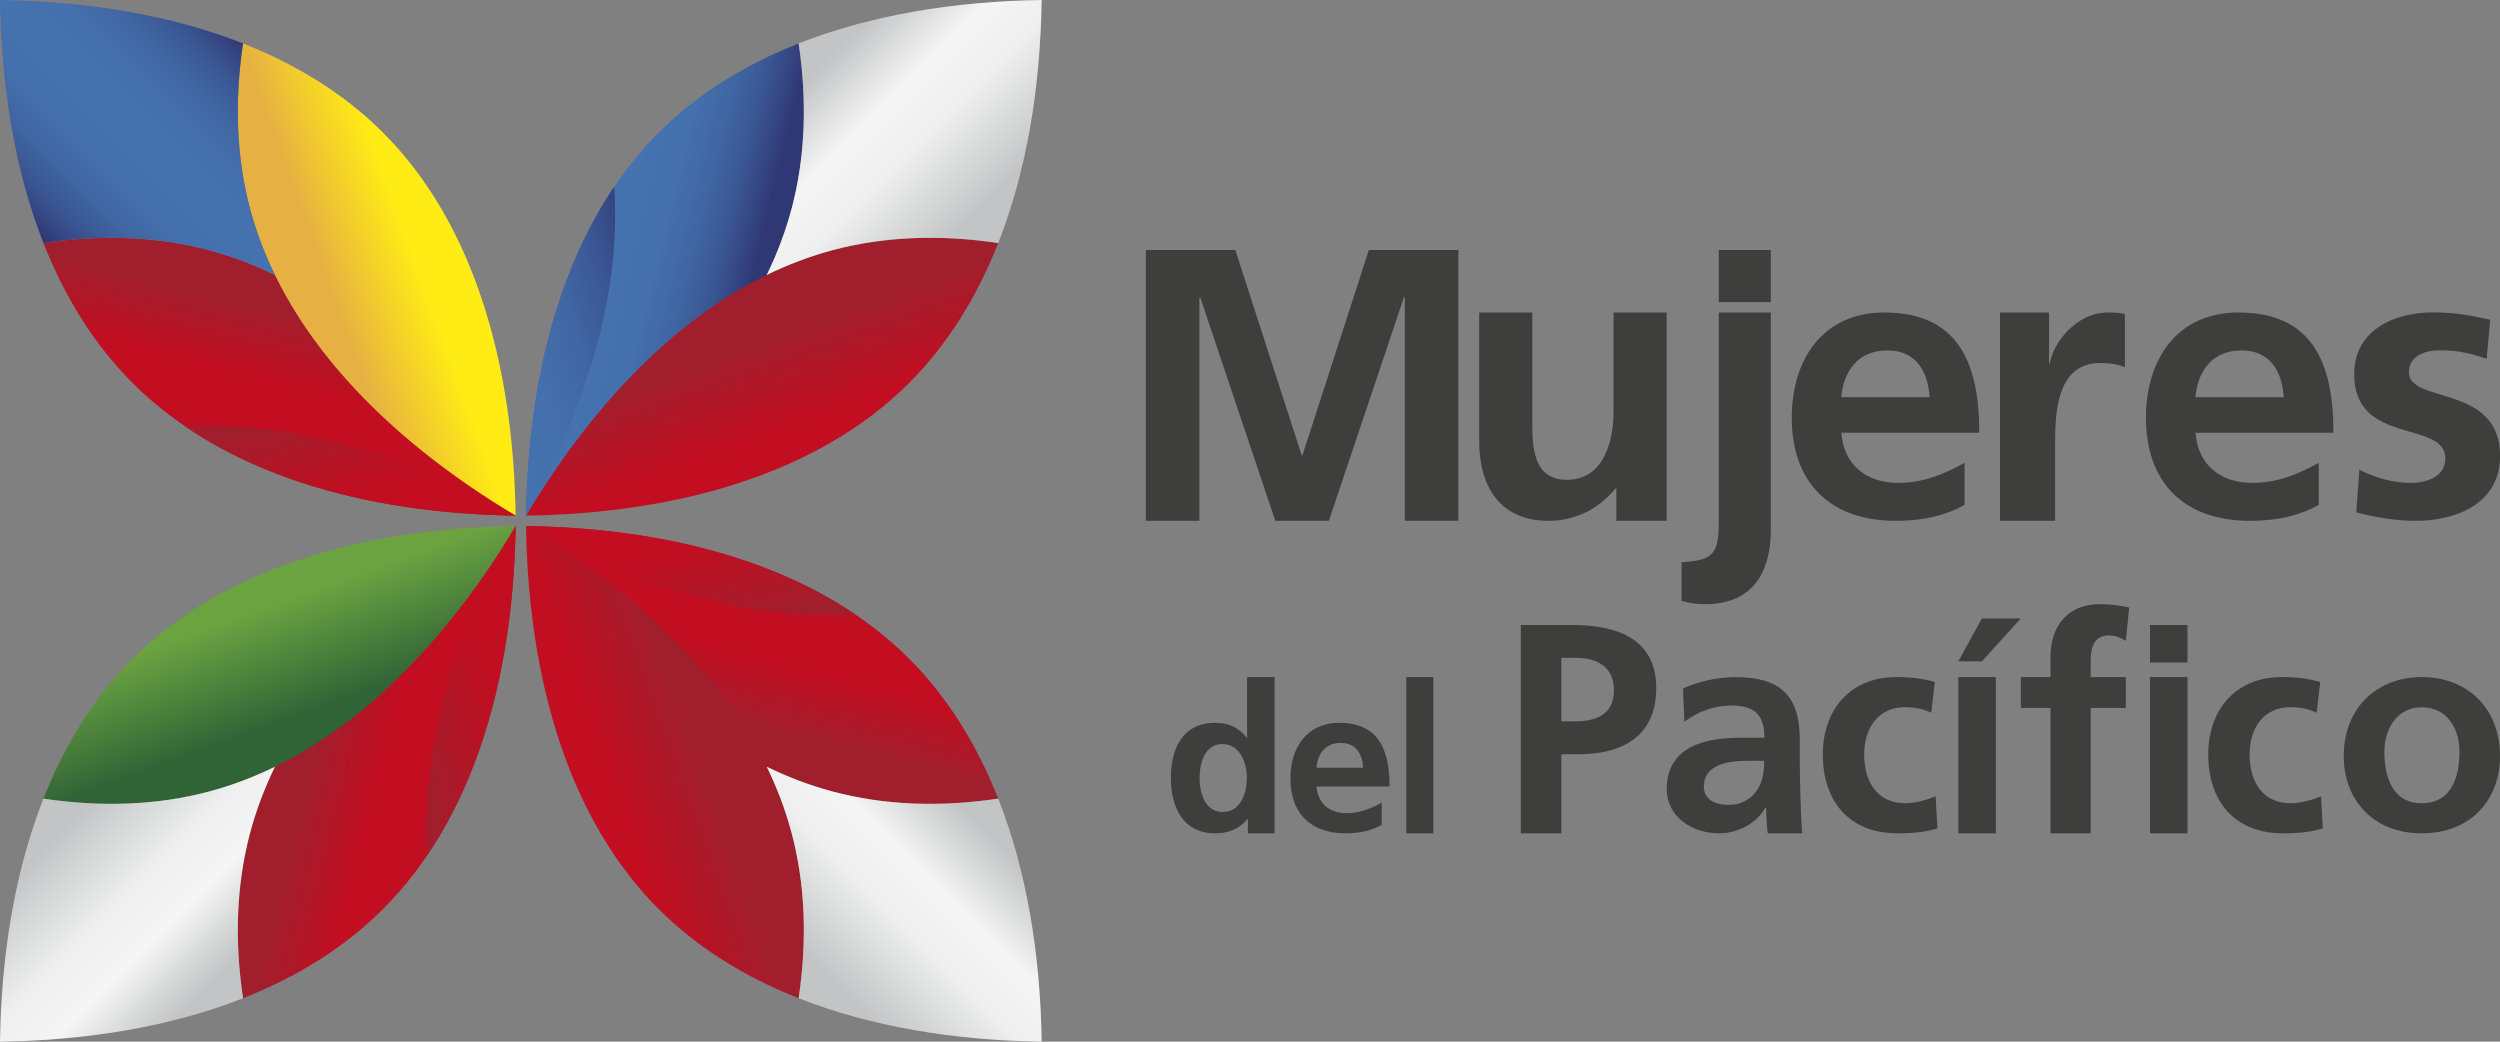 <?xml version="1.0" encoding="utf-8"?>
<!-- Generator: Adobe Illustrator 23.0.5, SVG Export Plug-In . SVG Version: 6.00 Build 0)  -->
<svg version="1.1" id="Capa_1" xmlns="http://www.w3.org/2000/svg" xmlns:xlink="http://www.w3.org/1999/xlink" x="0px" y="0px"
	 viewBox="0 0 240 100" style="enable-background:new 0 0 240 100;" xml:space="preserve">
<rect x="0" y="0" width="240" height="100" fill="#808080" stroke="none"/>
<style type="text/css">
	.st0{fill:#3E3E3D;}
	.st1{clip-path:url(#SVGID_2_);fill:url(#SVGID_3_);}
	.st2{clip-path:url(#SVGID_5_);fill:url(#SVGID_6_);}
	.st3{clip-path:url(#SVGID_8_);fill:url(#SVGID_9_);}
	.st4{clip-path:url(#SVGID_11_);fill:url(#SVGID_12_);}
	.st5{clip-path:url(#SVGID_14_);fill:url(#SVGID_15_);}
	.st6{clip-path:url(#SVGID_17_);fill:url(#SVGID_18_);}
	.st7{clip-path:url(#SVGID_20_);fill:url(#SVGID_21_);}
	.st8{clip-path:url(#SVGID_23_);fill:url(#SVGID_24_);}
	.st9{clip-path:url(#SVGID_26_);fill:url(#SVGID_27_);}
	.st10{clip-path:url(#SVGID_29_);fill:url(#SVGID_30_);}
	.st11{clip-path:url(#SVGID_32_);fill:url(#SVGID_33_);}
	.st12{clip-path:url(#SVGID_35_);fill:url(#SVGID_36_);}
	.st13{clip-path:url(#SVGID_38_);fill:url(#SVGID_39_);}
	.st14{clip-path:url(#SVGID_41_);fill:url(#SVGID_42_);}
	.st15{clip-path:url(#SVGID_44_);fill:url(#SVGID_45_);}
	.st16{clip-path:url(#SVGID_47_);fill:url(#SVGID_48_);}
</style>
<g>
	<polygon class="st0" points="110,24 118.59,24 124.96,43.7 125.04,43.7 131.41,24 140,24 140,50 134.86,50 134.86,28.54 
		134.78,28.54 127.57,50 122.43,50 115.22,28.54 115.14,28.62 115.14,50 110,50 	"/>
	<path class="st0" d="M160,50h-4.83v-3.11h-0.08c-1.56,1.9-3.77,3.11-6.43,3.11c-4.64,0-6.66-3.26-6.66-7.67V30h5.1v10.44
		c0,2.39,0.04,5.62,3.31,5.62c3.69,0,4.49-3.98,4.49-6.49V30h5.1V50z"/>
	<path class="st0" d="M161.43,53.97c2.93-0.16,3.57-0.7,3.57-3.8V30h5v20.86c0,2.83-0.86,7.14-6.31,7.14c-0.9,0-1.57-0.12-2.26-0.31
		V53.97z"/>
	<rect x="165" y="24" class="st0" width="5" height="5"/>
	<path class="st0" d="M188.59,48.48c-1.82,1-3.91,1.52-6.58,1.52c-6.32,0-10-3.64-10-9.91c0-5.53,2.94-10.09,8.89-10.09
		c7.1,0,9.11,4.86,9.11,11.54h-13.24c0.22,3.08,2.38,4.82,5.47,4.82c2.42,0,4.5-0.89,6.36-1.93V48.48z M185.24,38.13
		c-0.15-2.41-1.26-4.49-4.05-4.49c-2.79,0-4.2,1.93-4.43,4.49H185.24z"/>
	<path class="st0" d="M192,30h4.71v4.9h0.08c0.24-1.82,2.42-4.9,5.58-4.9c0.52,0,1.07,0,1.62,0.15v5.12
		c-0.48-0.27-1.43-0.42-2.38-0.42c-4.32,0-4.32,5.16-4.32,7.97V50H192V30z"/>
	<path class="st0" d="M238.72,34.45c-1.54-0.52-2.66-0.82-4.5-0.82c-1.35,0-2.96,0.48-2.96,2.12c0,3.04,8.75,1.11,8.75,8.02
		c0,4.45-4.02,6.23-8.11,6.23c-1.91,0-3.87-0.33-5.7-0.82l0.3-4.08c1.58,0.78,3.23,1.26,4.95,1.26c1.28,0,3.3-0.48,3.3-2.34
		c0-3.75-8.75-1.19-8.75-8.09c0-4.12,3.64-5.94,7.58-5.94c2.36,0,3.9,0.37,5.48,0.7L238.72,34.45z"/>
	<path class="st0" d="M222.59,48.48c-1.82,1-3.91,1.52-6.58,1.52c-6.32,0-10-3.64-10-9.91c0-5.53,2.94-10.09,8.89-10.09
		c7.1,0,9.11,4.86,9.11,11.54h-13.24c0.22,3.08,2.38,4.82,5.47,4.82c2.42,0,4.5-0.89,6.36-1.93V48.48z M219.24,38.13
		c-0.15-2.41-1.26-4.49-4.05-4.49c-2.79,0-4.2,1.93-4.43,4.49H219.24z"/>
	<g>
		<defs>
			<path id="SVGID_1_" d="M4.17,23.33c2.04,5.17,4.86,9.75,8.56,13.44c8.65,8.65,22.08,12.52,36.77,12.73
				c-7.53-12.61-17.59-22.31-29.41-25.48c-3.03-0.81-6.16-1.19-9.38-1.19C8.56,22.83,6.37,23,4.17,23.33"/>
		</defs>
		<clipPath id="SVGID_2_">
			<use xlink:href="#SVGID_1_"  style="overflow:visible;"/>
		</clipPath>
		
			<linearGradient id="SVGID_3_" gradientUnits="userSpaceOnUse" x1="-276.873" y1="370.47" x2="-276.33" y2="370.47" gradientTransform="matrix(-12.116 48.596 48.596 12.116 -21329.223 8994.702)">
			<stop  offset="0" style="stop-color:#A11E2D"/>
			<stop  offset="0.079" style="stop-color:#A11E2D"/>
			<stop  offset="0.321" style="stop-color:#C20E20"/>
			<stop  offset="0.497" style="stop-color:#C20E20"/>
			<stop  offset="0.812" style="stop-color:#A11E2D"/>
			<stop  offset="1" style="stop-color:#A11E2D"/>
		</linearGradient>
		<polygon class="st1" points="55.76,24.39 46.85,60.14 -2.09,47.94 6.82,12.19 		"/>
	</g>
	<g>
		<defs>
			<path id="SVGID_4_" d="M24.02,20.09C27.19,31.91,36.89,41.97,49.5,49.5c-0.21-14.69-4.08-28.12-12.73-36.77
				c-3.7-3.7-8.27-6.52-13.44-8.56C22.51,9.67,22.67,15.04,24.02,20.09"/>
		</defs>
		<clipPath id="SVGID_5_">
			<use xlink:href="#SVGID_4_"  style="overflow:visible;"/>
		</clipPath>
		
			<linearGradient id="SVGID_6_" gradientUnits="userSpaceOnUse" x1="-277.703" y1="369.723" x2="-277.16" y2="369.723" gradientTransform="matrix(-48.011 17.475 17.475 48.011 -19739.334 -12877.844)">
			<stop  offset="0" style="stop-color:#E7B142"/>
			<stop  offset="0.11" style="stop-color:#E7B142"/>
			<stop  offset="0.364" style="stop-color:#FFEC14"/>
			<stop  offset="0.545" style="stop-color:#FFEC14"/>
			<stop  offset="0.86" style="stop-color:#E6B142"/>
			<stop  offset="1" style="stop-color:#E6B142"/>
		</linearGradient>
		<polygon class="st2" points="64.07,44.2 25.66,58.18 7.94,9.47 46.34,-4.51 		"/>
	</g>
	<g>
		<defs>
			<path id="SVGID_7_" d="M17.93,41.04c8.4,5.67,19.57,8.29,31.57,8.46c-9.54-5.33-19.5-8.56-28.83-8.56
				C19.75,40.94,18.83,40.98,17.93,41.04"/>
		</defs>
		<clipPath id="SVGID_8_">
			<use xlink:href="#SVGID_7_"  style="overflow:visible;"/>
		</clipPath>
		
			<linearGradient id="SVGID_9_" gradientUnits="userSpaceOnUse" x1="-276.387" y1="369.835" x2="-275.844" y2="369.835" gradientTransform="matrix(21.283 69.613 69.613 -21.283 -19832.307 27146.658)">
			<stop  offset="0" style="stop-color:#A11E2D"/>
			<stop  offset="0.079" style="stop-color:#A11E2D"/>
			<stop  offset="0.321" style="stop-color:#C20E20"/>
			<stop  offset="0.497" style="stop-color:#C20E20"/>
			<stop  offset="0.812" style="stop-color:#A11E2D"/>
			<stop  offset="1" style="stop-color:#A11E2D"/>
		</linearGradient>
		<polygon class="st3" points="46.8,32.12 51.89,48.77 20.63,58.33 15.53,41.68 		"/>
	</g>
	<g>
		<defs>
			<path id="SVGID_10_" d="M4.17,23.33c5.5-0.82,10.87-0.66,15.92,0.69c2.16,0.58,4.26,1.37,6.3,2.37c-0.99-2.04-1.79-4.14-2.37-6.3
				c-1.35-5.05-1.51-10.42-0.69-15.92C16.4,1.44,8.41,0.12,0,0C0.12,8.41,1.44,16.4,4.17,23.33"/>
		</defs>
		<clipPath id="SVGID_11_">
			<use xlink:href="#SVGID_10_"  style="overflow:visible;"/>
		</clipPath>
		
			<linearGradient id="SVGID_12_" gradientUnits="userSpaceOnUse" x1="-275.787" y1="367.182" x2="-275.245" y2="367.182" gradientTransform="matrix(35.301 -35.301 -35.301 -35.301 22701.336 3249.13)">
			<stop  offset="0" style="stop-color:#2F3774"/>
			<stop  offset="0.027" style="stop-color:#323F7C"/>
			<stop  offset="0.125" style="stop-color:#3A5693"/>
			<stop  offset="0.231" style="stop-color:#4066A3"/>
			<stop  offset="0.348" style="stop-color:#4470AD"/>
			<stop  offset="0.5" style="stop-color:#4573B0"/>
			<stop  offset="0.651" style="stop-color:#4470AD"/>
			<stop  offset="0.769" style="stop-color:#4066A3"/>
			<stop  offset="0.875" style="stop-color:#3A5693"/>
			<stop  offset="0.974" style="stop-color:#323F7C"/>
			<stop  offset="1" style="stop-color:#2F3774"/>
		</linearGradient>
		<polygon class="st4" points="-13.19,13.19 13.19,-13.19 39.58,13.19 13.19,39.58 		"/>
	</g>
	<g>
		<defs>
			<path id="SVGID_13_" d="M63.23,12.73C54.58,21.38,50.71,34.81,50.5,49.5c12.61-7.53,22.31-17.59,25.48-29.41
				c1.35-5.05,1.51-10.42,0.69-15.92C71.5,6.21,66.93,9.03,63.23,12.73"/>
		</defs>
		<clipPath id="SVGID_14_">
			<use xlink:href="#SVGID_13_"  style="overflow:visible;"/>
		</clipPath>
		
			<linearGradient id="SVGID_15_" gradientUnits="userSpaceOnUse" x1="-277.731" y1="369.042" x2="-277.188" y2="369.042" gradientTransform="matrix(-48.596 -12.116 -12.116 48.596 -8953.68 -21270.246)">
			<stop  offset="0" style="stop-color:#2F3774"/>
			<stop  offset="0.027" style="stop-color:#323F7C"/>
			<stop  offset="0.125" style="stop-color:#3A5693"/>
			<stop  offset="0.231" style="stop-color:#4066A3"/>
			<stop  offset="0.348" style="stop-color:#4470AD"/>
			<stop  offset="0.5" style="stop-color:#4573B0"/>
			<stop  offset="0.651" style="stop-color:#4470AD"/>
			<stop  offset="0.769" style="stop-color:#4066A3"/>
			<stop  offset="0.875" style="stop-color:#3A5693"/>
			<stop  offset="0.974" style="stop-color:#323F7C"/>
			<stop  offset="1" style="stop-color:#2F3774"/>
		</linearGradient>
		<polygon class="st5" points="75.91,55.84 39.86,46.85 52.08,-2.17 88.13,6.82 		"/>
	</g>
	<g>
		<defs>
			<path id="SVGID_16_" d="M79.91,24.02C68.09,27.19,58.03,36.89,50.5,49.5c14.69-0.21,28.12-4.08,36.77-12.73
				c3.7-3.7,6.52-8.27,8.56-13.44c-2.21-0.33-4.39-0.5-6.55-0.5C86.07,22.83,82.93,23.21,79.91,24.02"/>
		</defs>
		<clipPath id="SVGID_17_">
			<use xlink:href="#SVGID_16_"  style="overflow:visible;"/>
		</clipPath>
		
			<linearGradient id="SVGID_18_" gradientUnits="userSpaceOnUse" x1="-277.013" y1="368.245" x2="-276.47" y2="368.245" gradientTransform="matrix(-17.475 -48.011 -48.011 17.475 12918.866 -19680.357)">
			<stop  offset="0" style="stop-color:#A11E2D"/>
			<stop  offset="0.079" style="stop-color:#A11E2D"/>
			<stop  offset="0.321" style="stop-color:#C20E20"/>
			<stop  offset="0.497" style="stop-color:#C20E20"/>
			<stop  offset="0.812" style="stop-color:#A11E2D"/>
			<stop  offset="1" style="stop-color:#A11E2D"/>
		</linearGradient>
		<polygon class="st6" points="55.8,64.07 41.93,25.95 90.53,8.26 104.4,46.38 		"/>
	</g>
	<g>
		<defs>
			<path id="SVGID_19_" d="M50.5,49.5c5.85-10.48,9.17-21.46,8.46-31.57C53.29,26.33,50.67,37.5,50.5,49.5"/>
		</defs>
		<clipPath id="SVGID_20_">
			<use xlink:href="#SVGID_19_"  style="overflow:visible;"/>
		</clipPath>
		
			<linearGradient id="SVGID_21_" gradientUnits="userSpaceOnUse" x1="-277.399" y1="369.298" x2="-276.856" y2="369.298" gradientTransform="matrix(-69.613 21.283 21.283 69.613 -27105.635 -19773.33)">
			<stop  offset="0" style="stop-color:#2F3774"/>
			<stop  offset="0.027" style="stop-color:#323F7C"/>
			<stop  offset="0.125" style="stop-color:#3A5693"/>
			<stop  offset="0.231" style="stop-color:#4066A3"/>
			<stop  offset="0.348" style="stop-color:#4470AD"/>
			<stop  offset="0.5" style="stop-color:#4573B0"/>
			<stop  offset="0.651" style="stop-color:#4470AD"/>
			<stop  offset="0.769" style="stop-color:#4066A3"/>
			<stop  offset="0.875" style="stop-color:#3A5693"/>
			<stop  offset="0.974" style="stop-color:#323F7C"/>
			<stop  offset="1" style="stop-color:#2F3774"/>
		</linearGradient>
		<polygon class="st7" points="68.5,46.8 51.28,52.06 41.67,20.63 58.89,15.36 		"/>
	</g>
	<g>
		<defs>
			<path id="SVGID_22_" d="M76.67,4.17c0.82,5.5,0.66,10.87-0.69,15.92c-0.58,2.16-1.37,4.26-2.37,6.3c2.04-0.99,4.14-1.79,6.3-2.37
				c5.05-1.35,10.42-1.51,15.92-0.69C98.56,16.4,99.88,8.41,100,0C91.59,0.12,83.6,1.44,76.67,4.17"/>
		</defs>
		<clipPath id="SVGID_23_">
			<use xlink:href="#SVGID_22_"  style="overflow:visible;"/>
		</clipPath>
		
			<linearGradient id="SVGID_24_" gradientUnits="userSpaceOnUse" x1="-275.787" y1="368.852" x2="-275.245" y2="368.852" gradientTransform="matrix(35.301 35.301 35.301 -35.301 -3208.107 22760.312)">
			<stop  offset="0" style="stop-color:#C3C4C5"/>
			<stop  offset="0.109" style="stop-color:#C3C4C5"/>
			<stop  offset="0.364" style="stop-color:#F5F5F5"/>
			<stop  offset="0.545" style="stop-color:#EFEFEF"/>
			<stop  offset="0.867" style="stop-color:#C3C4C5"/>
			<stop  offset="1" style="stop-color:#C3C4C5"/>
		</linearGradient>
		<polygon class="st8" points="86.81,-13.19 113.19,13.19 86.81,39.58 60.42,13.19 		"/>
	</g>
	<g>
		<defs>
			<path id="SVGID_25_" d="M79.91,75.98c5.05,1.35,10.42,1.51,15.92,0.69c-2.04-5.17-4.86-9.74-8.56-13.44
				C78.62,54.58,65.19,50.71,50.5,50.5C58.03,63.11,68.09,72.81,79.91,75.98"/>
		</defs>
		<clipPath id="SVGID_26_">
			<use xlink:href="#SVGID_25_"  style="overflow:visible;"/>
		</clipPath>
		
			<linearGradient id="SVGID_27_" gradientUnits="userSpaceOnUse" x1="-276.303" y1="368.184" x2="-275.76" y2="368.184" gradientTransform="matrix(12.116 -48.596 -48.596 -12.116 21311.269 -8894.702)">
			<stop  offset="0" style="stop-color:#A11E2D"/>
			<stop  offset="0.079" style="stop-color:#A11E2D"/>
			<stop  offset="0.321" style="stop-color:#C20E20"/>
			<stop  offset="0.497" style="stop-color:#C20E20"/>
			<stop  offset="0.812" style="stop-color:#A11E2D"/>
			<stop  offset="1" style="stop-color:#A11E2D"/>
		</linearGradient>
		<polygon class="st9" points="44.16,75.91 53.15,39.86 102.17,52.08 93.18,88.13 		"/>
	</g>
	<g>
		<defs>
			<path id="SVGID_28_" d="M63.23,87.27c3.7,3.7,8.27,6.52,13.44,8.56c0.82-5.5,0.66-10.87-0.69-15.92
				C72.81,68.09,63.11,58.03,50.5,50.5C50.71,65.19,54.58,78.62,63.23,87.27"/>
		</defs>
		<clipPath id="SVGID_29_">
			<use xlink:href="#SVGID_28_"  style="overflow:visible;"/>
		</clipPath>
		
			<linearGradient id="SVGID_30_" gradientUnits="userSpaceOnUse" x1="-275.533" y1="368.933" x2="-274.99" y2="368.933" gradientTransform="matrix(48.011 -17.475 -17.475 -48.011 19721.379 12977.844)">
			<stop  offset="0" style="stop-color:#A11E2D"/>
			<stop  offset="0.079" style="stop-color:#A11E2D"/>
			<stop  offset="0.321" style="stop-color:#C20E20"/>
			<stop  offset="0.497" style="stop-color:#C20E20"/>
			<stop  offset="0.812" style="stop-color:#A11E2D"/>
			<stop  offset="1" style="stop-color:#A11E2D"/>
		</linearGradient>
		<polygon class="st10" points="35.93,55.8 74.34,41.82 92.06,90.53 53.66,104.51 		"/>
	</g>
	<g>
		<defs>
			<path id="SVGID_31_" d="M82.07,58.96c-8.4-5.67-19.57-8.29-31.57-8.46C60.98,56.35,71.96,59.67,82.07,58.96"/>
		</defs>
		<clipPath id="SVGID_32_">
			<use xlink:href="#SVGID_31_"  style="overflow:visible;"/>
		</clipPath>
		
			<linearGradient id="SVGID_33_" gradientUnits="userSpaceOnUse" x1="-276.861" y1="368.286" x2="-276.318" y2="368.286" gradientTransform="matrix(-21.283 -69.613 -69.613 21.283 19814.354 -27046.658)">
			<stop  offset="0" style="stop-color:#A11E2D"/>
			<stop  offset="0.079" style="stop-color:#A11E2D"/>
			<stop  offset="0.321" style="stop-color:#C20E20"/>
			<stop  offset="0.497" style="stop-color:#C20E20"/>
			<stop  offset="0.812" style="stop-color:#A11E2D"/>
			<stop  offset="1" style="stop-color:#A11E2D"/>
		</linearGradient>
		<polygon class="st11" points="53.2,68.5 47.94,51.28 79.37,41.67 84.64,58.89 		"/>
	</g>
	<g>
		<defs>
			<path id="SVGID_34_" d="M75.98,79.91c1.35,5.05,1.51,10.42,0.69,15.92C83.6,98.56,91.59,99.88,100,100
				c-0.12-8.41-1.44-16.4-4.17-23.33c-5.5,0.82-10.87,0.66-15.92-0.69c-2.16-0.58-4.26-1.37-6.3-2.37
				C74.61,75.65,75.4,77.75,75.98,79.91"/>
		</defs>
		<clipPath id="SVGID_35_">
			<use xlink:href="#SVGID_34_"  style="overflow:visible;"/>
		</clipPath>
		
			<linearGradient id="SVGID_36_" gradientUnits="userSpaceOnUse" x1="-277.458" y1="368.852" x2="-276.915" y2="368.852" gradientTransform="matrix(-35.301 35.301 35.301 35.301 -22719.291 -3149.13)">
			<stop  offset="0" style="stop-color:#C3C4C5"/>
			<stop  offset="0.109" style="stop-color:#C3C4C5"/>
			<stop  offset="0.364" style="stop-color:#F5F5F5"/>
			<stop  offset="0.545" style="stop-color:#EFEFEF"/>
			<stop  offset="0.867" style="stop-color:#C3C4C5"/>
			<stop  offset="1" style="stop-color:#C3C4C5"/>
		</linearGradient>
		<polygon class="st12" points="113.19,86.81 86.81,113.19 60.42,86.81 86.81,60.42 		"/>
	</g>
	<g>
		<defs>
			<path id="SVGID_37_" d="M24.02,79.91c-1.35,5.05-1.51,10.42-0.69,15.92c5.17-2.04,9.74-4.86,13.44-8.56
				c8.65-8.65,12.52-22.08,12.73-36.77C36.89,58.03,27.19,68.09,24.02,79.91"/>
		</defs>
		<clipPath id="SVGID_38_">
			<use xlink:href="#SVGID_37_"  style="overflow:visible;"/>
		</clipPath>
		
			<linearGradient id="SVGID_39_" gradientUnits="userSpaceOnUse" x1="-275.445" y1="369.612" x2="-274.903" y2="369.612" gradientTransform="matrix(48.596 12.116 12.116 -48.596 8935.726 21370.246)">
			<stop  offset="0" style="stop-color:#A11E2D"/>
			<stop  offset="0.079" style="stop-color:#A11E2D"/>
			<stop  offset="0.321" style="stop-color:#C20E20"/>
			<stop  offset="0.497" style="stop-color:#C20E20"/>
			<stop  offset="0.812" style="stop-color:#A11E2D"/>
			<stop  offset="1" style="stop-color:#A11E2D"/>
		</linearGradient>
		<polygon class="st13" points="24.09,44.16 60.14,53.15 47.92,102.17 11.87,93.18 		"/>
	</g>
	<g>
		<defs>
			<path id="SVGID_40_" d="M12.73,63.23c-3.7,3.7-6.52,8.27-8.56,13.44c5.5,0.82,10.87,0.66,15.92-0.69
				C31.91,72.81,41.97,63.11,49.5,50.5C34.81,50.71,21.38,54.58,12.73,63.23"/>
		</defs>
		<clipPath id="SVGID_41_">
			<use xlink:href="#SVGID_40_"  style="overflow:visible;"/>
		</clipPath>
		
			<linearGradient id="SVGID_42_" gradientUnits="userSpaceOnUse" x1="-276.223" y1="370.413" x2="-275.68" y2="370.413" gradientTransform="matrix(17.475 48.011 48.011 -17.475 -12936.82 19780.357)">
			<stop  offset="0" style="stop-color:#306336"/>
			<stop  offset="0.285" style="stop-color:#6BA341"/>
			<stop  offset="0.491" style="stop-color:#6BA341"/>
			<stop  offset="0.891" style="stop-color:#306336"/>
			<stop  offset="1" style="stop-color:#306336"/>
		</linearGradient>
		<polygon class="st14" points="44.2,35.93 58.18,74.34 9.47,92.06 -4.51,53.66 		"/>
	</g>
	<g>
		<defs>
			<path id="SVGID_43_" d="M41.04,82.07c5.67-8.4,8.29-19.57,8.46-31.57C43.65,60.98,40.33,71.96,41.04,82.07"/>
		</defs>
		<clipPath id="SVGID_44_">
			<use xlink:href="#SVGID_43_"  style="overflow:visible;"/>
		</clipPath>
		
			<linearGradient id="SVGID_45_" gradientUnits="userSpaceOnUse" x1="-275.849" y1="368.824" x2="-275.307" y2="368.824" gradientTransform="matrix(69.613 -21.283 -21.283 -69.613 27087.68 19873.33)">
			<stop  offset="0" style="stop-color:#A11E2D"/>
			<stop  offset="0.079" style="stop-color:#A11E2D"/>
			<stop  offset="0.321" style="stop-color:#C20E20"/>
			<stop  offset="0.497" style="stop-color:#C20E20"/>
			<stop  offset="0.812" style="stop-color:#A11E2D"/>
			<stop  offset="1" style="stop-color:#A11E2D"/>
		</linearGradient>
		<polygon class="st15" points="31.5,53.2 48.72,47.94 58.33,79.37 41.11,84.64 		"/>
	</g>
	<g>
		<defs>
			<path id="SVGID_46_" d="M20.09,75.98c-5.05,1.35-10.42,1.51-15.92,0.69C1.44,83.6,0.12,91.59,0,100
				c8.41-0.12,16.4-1.44,23.33-4.17c-0.82-5.5-0.66-10.87,0.69-15.92c0.58-2.16,1.38-4.26,2.37-6.3
				C24.35,74.61,22.25,75.4,20.09,75.98"/>
		</defs>
		<clipPath id="SVGID_47_">
			<use xlink:href="#SVGID_46_"  style="overflow:visible;"/>
		</clipPath>
		
			<linearGradient id="SVGID_48_" gradientUnits="userSpaceOnUse" x1="-277.458" y1="367.182" x2="-276.915" y2="367.182" gradientTransform="matrix(-35.301 -35.301 -35.301 35.301 3190.153 -22660.312)">
			<stop  offset="0" style="stop-color:#C3C4C5"/>
			<stop  offset="0.109" style="stop-color:#C3C4C5"/>
			<stop  offset="0.364" style="stop-color:#F5F5F5"/>
			<stop  offset="0.545" style="stop-color:#EFEFEF"/>
			<stop  offset="0.867" style="stop-color:#C3C4C5"/>
			<stop  offset="1" style="stop-color:#C3C4C5"/>
		</linearGradient>
		<polygon class="st16" points="13.19,113.19 -13.19,86.81 13.19,60.42 39.58,86.81 		"/>
	</g>
	<path class="st0" d="M119.8,78.62h-0.04c-0.79,0.98-1.87,1.38-3.11,1.38c-3.11,0-4.25-2.56-4.25-5.33c0-2.8,1.14-5.28,4.25-5.28
		c1.32,0,2.24,0.45,3.03,1.42h0.04V65h2.64v15h-2.56V78.62z M117.38,77.95c1.75,0,2.32-1.85,2.32-3.29c0-1.42-0.67-3.23-2.36-3.23
		c-1.71,0-2.18,1.87-2.18,3.23C115.15,76.06,115.65,77.95,117.38,77.95"/>
	<path class="st0" d="M132.65,79.19c-0.96,0.53-2.07,0.81-3.48,0.81c-3.35,0-5.29-1.93-5.29-5.26c0-2.93,1.55-5.35,4.7-5.35
		c3.76,0,4.82,2.58,4.82,6.12h-7.01c0.12,1.63,1.26,2.56,2.89,2.56c1.28,0,2.38-0.47,3.37-1.02V79.19z M130.87,73.7
		c-0.08-1.28-0.67-2.38-2.15-2.38c-1.48,0-2.22,1.02-2.34,2.38H130.87z"/>
	<rect x="135" y="65" class="st0" width="2.6" height="15"/>
	<path class="st0" d="M146,60h4.92c4.22,0,8.08,1.26,8.08,6.05c0,4.67-3.31,6.36-7.47,6.36h-1.64V80H146V60z M149.89,69.25h1.36
		c1.94,0,3.69-0.66,3.69-2.98c0-2.32-1.69-3.12-3.69-3.12h-1.36V69.25z"/>
	<path class="st0" d="M161.57,66.09c1.45-0.67,3.41-1.09,5-1.09c4.39,0,6.21,1.81,6.21,6.04v1.84c0,1.45,0.03,2.53,0.06,3.59
		c0.03,1.09,0.08,2.42,0.17,3.53h-3.3c-0.14-0.75-0.14-2.03-0.17-2.48h-0.06c-0.87,1.59-2.74,2.48-4.44,2.48
		c-2.54,0-5.03-1.53-5.03-4.26c0-2.14,1.03-3.4,2.46-4.09c1.43-0.7,3.27-0.83,4.84-0.83h2.07c0-2.31-1.03-3.09-3.24-3.09
		c-1.59,0-3.19,0.61-4.44,1.56L161.57,66.09z M165.95,77.27c1.15,0,2.04-0.5,2.63-1.28c0.62-0.81,0.78-1.84,0.78-2.95h-1.62
		c-1.68,0-4.17,0.28-4.17,2.48C163.58,76.74,164.61,77.27,165.95,77.27"/>
	<path class="st0" d="M185.4,68.42c-0.68-0.31-1.42-0.53-2.58-0.53c-2.35,0-3.86,1.84-3.86,4.54c0,2.64,1.28,4.68,3.94,4.68
		c1.08,0,2.27-0.39,2.92-0.67l0.17,3.09c-1.11,0.33-2.24,0.47-3.8,0.47c-4.79,0-7.2-3.2-7.2-7.57c0-4.15,2.49-7.43,7.06-7.43
		c1.53,0,2.64,0.17,3.69,0.47L185.4,68.42z"/>
	<path class="st0" d="M190.26,59.37H194l-3.74,4.12H188L190.26,59.37z M188,65h3.6v15H188V65z"/>
	<path class="st0" d="M196.85,67.96H194V65h2.85v-1.95c0-2.97,1.67-5.05,4.73-5.05c0.98,0,2.07,0.14,2.82,0.32l-0.32,3.2
		c-0.35-0.2-0.84-0.52-1.67-0.52c-1.3,0-1.7,1.13-1.7,2.28V65h3.37v2.96h-3.37V80h-3.86V67.96z"/>
	<path class="st0" d="M206.4,60h3.6v3.6h-3.6V60z M206.4,65h3.6v15h-3.6V65z"/>
	<path class="st0" d="M222.4,68.42c-0.68-0.31-1.42-0.53-2.58-0.53c-2.35,0-3.86,1.84-3.86,4.54c0,2.64,1.28,4.68,3.94,4.68
		c1.08,0,2.27-0.39,2.92-0.67l0.17,3.09c-1.11,0.33-2.24,0.47-3.8,0.47c-4.79,0-7.2-3.2-7.2-7.57c0-4.15,2.49-7.43,7.06-7.43
		c1.53,0,2.64,0.17,3.69,0.47L222.4,68.42z"/>
	<path class="st0" d="M232.49,65c4.26,0,7.51,2.87,7.51,7.6c0,4.12-2.75,7.4-7.51,7.4c-4.73,0-7.49-3.28-7.49-7.4
		C225,67.87,228.26,65,232.49,65 M232.49,77.11c2.87,0,3.62-2.56,3.62-4.95c0-2.2-1.17-4.26-3.62-4.26c-2.42,0-3.59,2.12-3.59,4.26
		C228.89,74.52,229.65,77.11,232.49,77.11"/>
</g>
</svg>
